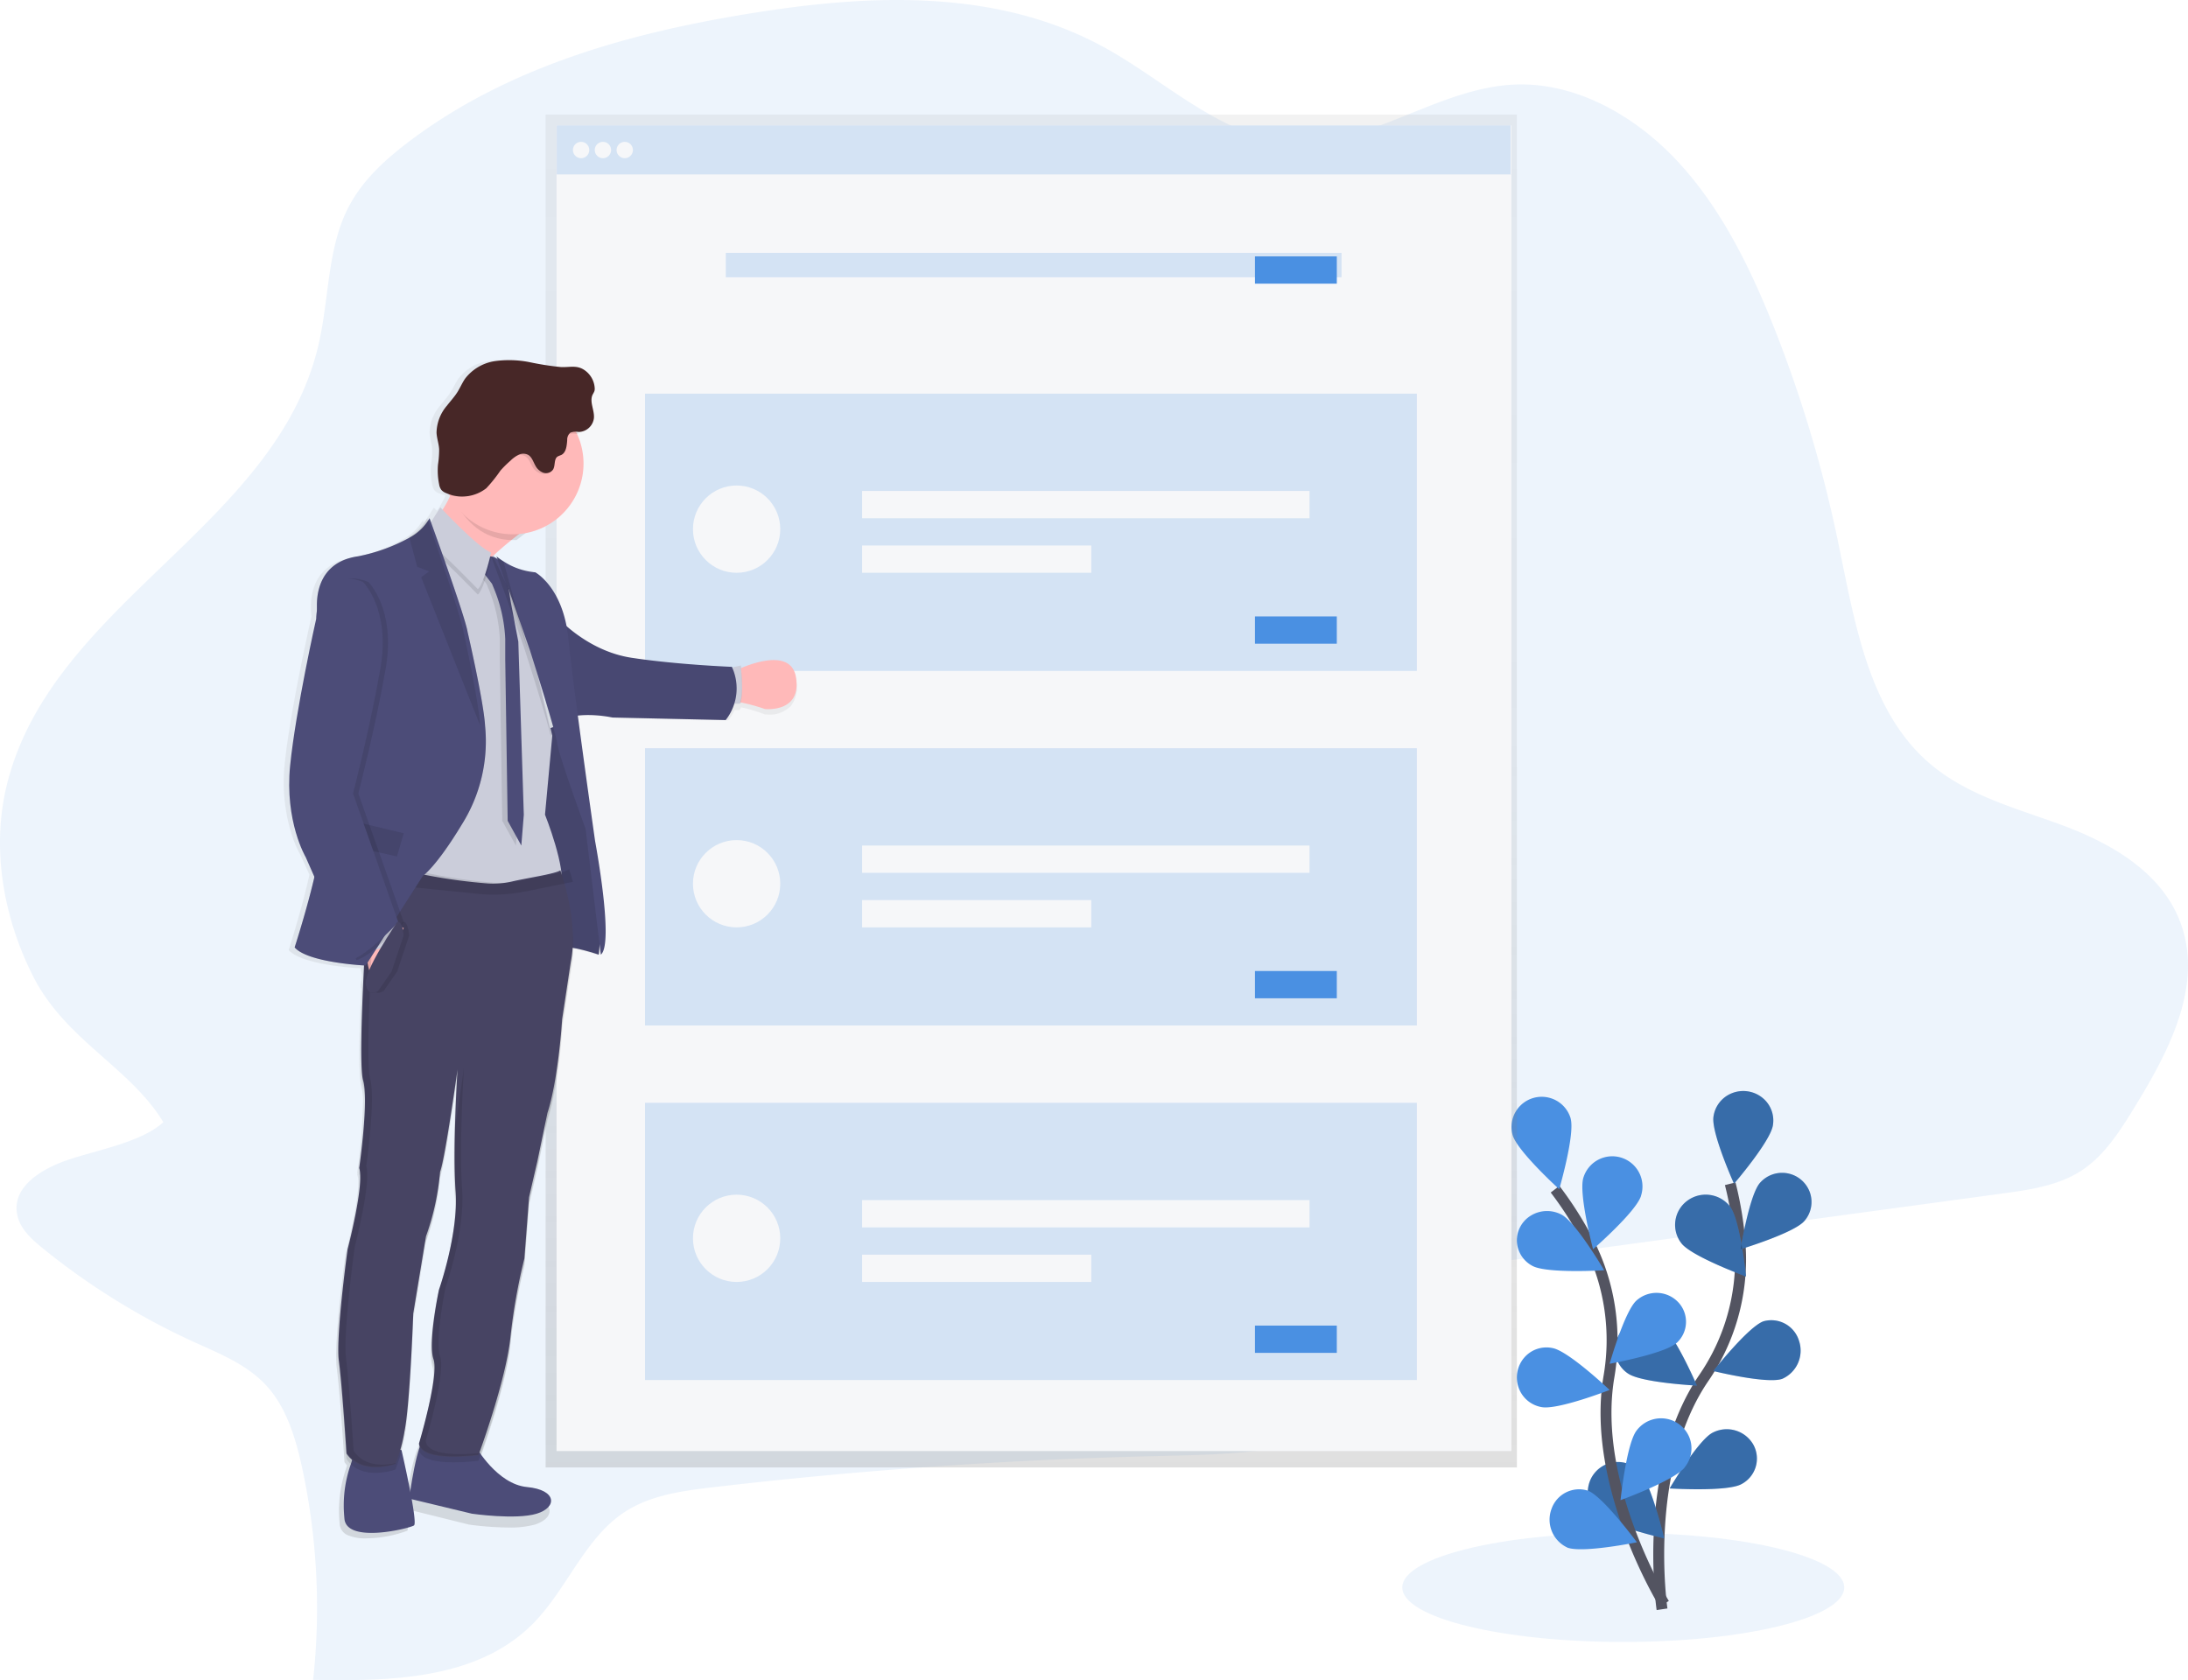 <svg xmlns="http://www.w3.org/2000/svg" xmlns:xlink="http://www.w3.org/1999/xlink" viewBox="0 0 401 308">
  <defs>
    <style>
      .cls-1, .cls-3 {
        fill: #4a90e2;
      }

      .cls-1, .cls-11, .cls-16 {
        opacity: 0.1;
      }

      .cls-2 {
        fill: none;
        stroke: #535461;
        stroke-miterlimit: 10;
        stroke-width: 2px;
      }

      .cls-4 {
        opacity: 0.25;
      }

      .cls-5 {
        fill: url(#linear-gradient);
      }

      .cls-6 {
        fill: #f6f7f9;
      }

      .cls-7 {
        opacity: 0.2;
      }

      .cls-8 {
        fill: url(#linear-gradient-2);
      }

      .cls-9 {
        fill: #4c4c78;
      }

      .cls-10 {
        fill: #ffb9b9;
      }

      .cls-12 {
        fill: #cbcdda;
      }

      .cls-13 {
        opacity: 0.05;
      }

      .cls-14 {
        fill: #474463;
      }

      .cls-15 {
        fill: #472727;
      }
    </style>
    <linearGradient id="linear-gradient" x1="0.5" y1="1" x2="0.5" gradientUnits="objectBoundingBox">
      <stop offset="0" stop-color="gray" stop-opacity="0.251"/>
      <stop offset="0.54" stop-color="gray" stop-opacity="0.122"/>
      <stop offset="1" stop-color="gray" stop-opacity="0.102"/>
    </linearGradient>
    <linearGradient id="linear-gradient-2" xlink:href="#linear-gradient"/>
  </defs>
  <g id="succ" transform="translate(-10 -4)">
    <ellipse id="Oval" class="cls-1" cx="40.5" cy="10" rx="40.5" ry="10" transform="translate(267 285)"/>
    <path id="Shape" class="cls-1" d="M12.367,212.651c-4.6,1.579-10.173,4.8-9.233,9.921.47,2.6,2.568,4.519,4.56,6.144A129.145,129.145,0,0,0,35.533,246c4.76,2.166,9.822,4.153,13.418,8.149s5.262,9.58,6.43,14.964a121.936,121.936,0,0,1,2.007,38.83c14.351.274,30.242-.049,40.4-10.413,6.079-6.207,9.338-15.414,16.487-20.218,4.767-3.2,10.643-4,16.319-4.667q40.3-4.723,81.009-5.718c11.373-.278,22.995-.376,33.613-4.35s20.258-12.661,22.416-24.439c.333-1.815.551-3.816,1.789-5.082,1.105-1.136,2.761-1.407,4.308-1.607L367,218.788c5.108-.7,10.394-1.452,14.695-4.347,4.16-2.813,6.967-7.308,9.65-11.69,6.149-10.03,12.53-22.156,8.272-33.625-3.406-9.165-12.562-14.444-21.311-17.721s-18.168-5.581-25.278-12.007c-10.819-9.777-13.218-26.007-16.266-40.57a237.99,237.99,0,0,0-11.576-38.647c-4.364-11.022-9.678-21.885-17.6-30.463S288.766,15.06,277.674,15.5c-14.488.577-27.232,11.9-41.745,10.491-12.257-1.178-22.23-11.025-33.266-17.152C183.071-2.049,159.947-1.093,138.509,2.3c-22.732,3.591-45.6,9.875-64.02,24.01-4.21,3.236-8.237,6.97-10.71,11.838-3.789,7.466-3.462,16.564-5.36,24.861-7.647,33.41-48.648,47.347-57.078,80.515-3,11.774-.779,24.544,4.718,35.425,5.911,11.715,17.785,16.709,23.872,26.763C25.862,209.436,17.755,210.8,12.367,212.651Z" transform="translate(10 4)"/>
    <path id="Shape-2" data-name="Shape" class="cls-2" d="M.605,78S-3.183,52.484,8.2,35.69a38.41,38.41,0,0,0,6.752-23.812A64.177,64.177,0,0,0,13.1,0" transform="translate(314 221)"/>
    <path id="Shape-3" data-name="Shape" class="cls-3" d="M10.929,6.26C10.5,9.21,3.8,17,3.8,17S-.389,7.678.029,4.728A5.413,5.413,0,0,1,3.414.4a5.6,5.6,0,0,1,5.509.774A5.341,5.341,0,0,1,10.929,6.26Z" transform="translate(324 204)"/>
    <path id="Shape-4" data-name="Shape" class="cls-3" d="M11.675,8.846C9.721,11.066,0,14,0,14S1.608,4.036,3.559,1.831a5.4,5.4,0,0,1,9.15,1.775,5.3,5.3,0,0,1-1.034,5.237Z" transform="translate(329 219)"/>
    <path id="Shape-5" data-name="Shape" class="cls-3" d="M12.627,10.765C9.827,11.749,0,9.328,0,9.328S6.413,1.187,9.213.206a5.311,5.311,0,0,1,6.5,3.592A5.653,5.653,0,0,1,12.627,10.765Z" transform="translate(324 246)"/>
    <path id="Shape-6" data-name="Shape" class="cls-3" d="M13.1,10.092C10.41,11.5,0,10.852,0,10.852S5.166,2.05,7.852.644a5.609,5.609,0,0,1,7.485,2.177A5.289,5.289,0,0,1,13.1,10.092Z" transform="translate(316 266)"/>
    <path id="Shape-7" data-name="Shape" class="cls-3" d="M1.172,8.934C3.065,11.357,13,15,13,15S11.945,4.587,10.052,2.153a5.658,5.658,0,0,0-7.872-1A5.5,5.5,0,0,0,1.172,8.934Z" transform="translate(317 223)"/>
    <path id="Shape-8" data-name="Shape" class="cls-3" d="M2.378,9.79C4.812,11.483,15,12,15,12S11,2.693,8.555,1.011A5.437,5.437,0,0,0,3.134.494a5.332,5.332,0,0,0-.756,9.3Z" transform="translate(306 246)"/>
    <path id="Shape-9" data-name="Shape" class="cls-3" d="M1.695,9.55C3.857,11.695,14,14,14,14S11.6,3.8,9.43,1.658A5.49,5.49,0,0,0,.172,4.174,5.581,5.581,0,0,0,1.695,9.557Z" transform="translate(301 272)"/>
    <path id="Shape-10" data-name="Shape" class="cls-4" d="M10.929,6.26C10.5,9.21,3.8,17,3.8,17S-.389,7.678.029,4.728A5.413,5.413,0,0,1,3.414.4a5.6,5.6,0,0,1,5.509.774A5.341,5.341,0,0,1,10.929,6.26Z" transform="translate(324 204)"/>
    <path id="Shape-11" data-name="Shape" class="cls-4" d="M11.675,8.846C9.721,11.066,0,14,0,14S1.608,4.036,3.559,1.831a5.4,5.4,0,0,1,9.15,1.775,5.3,5.3,0,0,1-1.034,5.237Z" transform="translate(329 219)"/>
    <path id="Shape-12" data-name="Shape" class="cls-4" d="M12.627,10.765C9.827,11.749,0,9.328,0,9.328S6.413,1.187,9.213.206a5.311,5.311,0,0,1,6.5,3.592A5.653,5.653,0,0,1,12.627,10.765Z" transform="translate(324 246)"/>
    <path id="Shape-13" data-name="Shape" class="cls-4" d="M13.1,10.092C10.41,11.5,0,10.852,0,10.852S5.166,2.05,7.852.644a5.609,5.609,0,0,1,7.485,2.177A5.289,5.289,0,0,1,13.1,10.092Z" transform="translate(316 266)"/>
    <path id="Shape-14" data-name="Shape" class="cls-4" d="M1.172,8.934C3.065,11.357,13,15,13,15S11.945,4.587,10.052,2.153a5.658,5.658,0,0,0-7.872-1A5.5,5.5,0,0,0,1.172,8.934Z" transform="translate(317 223)"/>
    <path id="Shape-15" data-name="Shape" class="cls-4" d="M2.378,9.79C4.812,11.483,15,12,15,12S11,2.693,8.555,1.011A5.437,5.437,0,0,0,3.134.494a5.332,5.332,0,0,0-.756,9.3Z" transform="translate(306 246)"/>
    <path id="Shape-16" data-name="Shape" class="cls-4" d="M1.695,9.55C3.857,11.695,14,14,14,14S11.6,3.8,9.43,1.658A5.49,5.49,0,0,0,.172,4.174,5.581,5.581,0,0,0,1.695,9.557Z" transform="translate(301 272)"/>
    <path id="Shape-17" data-name="Shape" class="cls-2" d="M20,76S6.549,54.25,9.863,34.445A39.5,39.5,0,0,0,6.334,10.093,65.476,65.476,0,0,0,0,0" transform="translate(295 222)"/>
    <path id="Shape-18" data-name="Shape" class="cls-3" d="M10.853,4.039C11.679,6.979,8.761,17,8.761,17S1.028,9.98.208,7.032a5.535,5.535,0,0,1,10.655-3Z" transform="translate(287 205)"/>
    <path id="Shape-19" data-name="Shape" class="cls-3" d="M10.763,7.2c-.9,2.932-8.8,9.8-8.8,9.8S-.709,6.855.182,3.92A5.534,5.534,0,1,1,10.752,7.2Z" transform="translate(300 216)"/>
    <path id="Shape-20" data-name="Shape" class="cls-3" d="M12.243,9.194C10.041,11.17,0,13,0,13S2.731,3.357,4.932,1.395a5.489,5.489,0,0,1,7.645.324,5.229,5.229,0,0,1-.331,7.492Z" transform="translate(305 241)"/>
    <path id="Shape-21" data-name="Shape" class="cls-3" d="M11.754,9C9.87,11.4,0,15,0,15S1.076,4.66,2.942,2.24A5.6,5.6,0,0,1,12.6,3.458a5.452,5.452,0,0,1-.847,5.516Z" transform="translate(307 264)"/>
    <path id="Shape-22" data-name="Shape" class="cls-3" d="M2.9,10.079c2.685,1.412,13.1.78,13.1.78S10.844,2.057,8.166.648A5.68,5.68,0,0,0,2.637.793,5.325,5.325,0,0,0,0,5.508,5.346,5.346,0,0,0,2.9,10.079Z" transform="translate(288 226)"/>
    <path id="Shape-23" data-name="Shape" class="cls-3" d="M4.509,10.938C7.447,11.52,17,7.8,17,7.8S9.516.706,6.578.128a5.366,5.366,0,0,0-5.22,1.734A5.578,5.578,0,0,0,.309,7.341,5.444,5.444,0,0,0,4.509,10.938Z" transform="translate(288 251)"/>
    <path id="Shape-24" data-name="Shape" class="cls-3" d="M3.219,10.687C6,11.763,16,9.722,16,9.722S9.828,1.356,7.041.266A5.354,5.354,0,0,0,.352,3.6a5.637,5.637,0,0,0,2.867,7.072Z" transform="translate(294 277)"/>
    <path id="Shape-25" data-name="Shape" class="cls-5" d="M0,0V248H178V0Z" transform="translate(110 25)"/>
    <rect id="Rectangle-path" class="cls-6" width="175" height="9" transform="translate(112 27)"/>
    <g id="Group" class="cls-7" transform="translate(112 27)">
      <rect id="Rectangle-path-2" data-name="Rectangle-path" class="cls-3" width="174.825" height="8.963" transform="translate(0.028 0.007)"/>
    </g>
    <rect id="Rectangle-path-3" data-name="Rectangle-path" class="cls-6" width="175" height="234" transform="translate(112 36)"/>
    <circle id="Oval-2" data-name="Oval" class="cls-6" cx="1.5" cy="1.5" r="1.5" transform="translate(115 30)"/>
    <circle id="Oval-3" data-name="Oval" class="cls-6" cx="1.5" cy="1.5" r="1.5" transform="translate(119 30)"/>
    <circle id="Oval-4" data-name="Oval" class="cls-6" cx="1.5" cy="1.5" r="1.5" transform="translate(123 30)"/>
    <g id="Group-2" data-name="Group" class="cls-7" transform="translate(143 50)">
      <rect id="Rectangle-path-4" data-name="Rectangle-path" class="cls-3" width="112.842" height="4.482" transform="translate(0.018 0.35)"/>
    </g>
    <rect id="Rectangle-path-5" data-name="Rectangle-path" class="cls-3" width="15" height="5" transform="translate(240 51)"/>
    <g id="Group-3" data-name="Group" class="cls-7" transform="translate(128 76)">
      <rect id="Rectangle-path-6" data-name="Rectangle-path" class="cls-3" width="141.453" height="50.821" transform="translate(0.214 0.165)"/>
    </g>
    <rect id="Rectangle-path-7" data-name="Rectangle-path" class="cls-6" width="82" height="5" transform="translate(168 94)"/>
    <rect id="Rectangle-path-8" data-name="Rectangle-path" class="cls-6" width="42" height="5" transform="translate(168 104)"/>
    <rect id="Rectangle-path-9" data-name="Rectangle-path" class="cls-3" width="15" height="5" transform="translate(240 117)"/>
    <circle id="Oval-5" data-name="Oval" class="cls-6" cx="8" cy="8" r="8" transform="translate(137 93)"/>
    <g id="Group-4" data-name="Group" class="cls-7" transform="translate(128 141)">
      <rect id="Rectangle-path-10" data-name="Rectangle-path" class="cls-3" width="141.453" height="50.821" transform="translate(0.214 0.162)"/>
    </g>
    <rect id="Rectangle-path-11" data-name="Rectangle-path" class="cls-6" width="82" height="5" transform="translate(168 159)"/>
    <rect id="Rectangle-path-12" data-name="Rectangle-path" class="cls-6" width="42" height="5" transform="translate(168 169)"/>
    <rect id="Rectangle-path-13" data-name="Rectangle-path" class="cls-3" width="15" height="5" transform="translate(240 182)"/>
    <circle id="Oval-6" data-name="Oval" class="cls-6" cx="8" cy="8" r="8" transform="translate(137 158)"/>
    <g id="Group-5" data-name="Group" class="cls-7" transform="translate(128 206)">
      <rect id="Rectangle-path-14" data-name="Rectangle-path" class="cls-3" width="141.453" height="50.821" transform="translate(0.214 0.158)"/>
    </g>
    <rect id="Rectangle-path-15" data-name="Rectangle-path" class="cls-6" width="82" height="5" transform="translate(168 224)"/>
    <rect id="Rectangle-path-16" data-name="Rectangle-path" class="cls-6" width="42" height="5" transform="translate(168 234)"/>
    <rect id="Rectangle-path-17" data-name="Rectangle-path" class="cls-3" width="15" height="5" transform="translate(240 247)"/>
    <circle id="Oval-7" data-name="Oval" class="cls-6" cx="8" cy="8" r="8" transform="translate(137 223)"/>
    <path id="Shape-26" data-name="Shape" class="cls-8" d="M15.069,216h0a7.992,7.992,0,0,1-3.268-.553,2.406,2.406,0,0,1-1.543-2.047c-.034-.376-.06-.73-.088-1.121a23.686,23.686,0,0,1,1.175-8.822c.1-.3.181-.585.246-.846a5.712,5.712,0,0,1-.459-.593V202c-.137-2.131-.85-12.97-1.4-17.1a12.7,12.7,0,0,1-.094-1.3c-.275-5.337,1.67-19.524,1.69-19.666.1-.378,2.436-9.313,2.345-13.516a4.02,4.02,0,0,0-.178-1.054l0-.02.005-.032.027-.176c-.018-.06-.05-.176-.05-.176a100.123,100.123,0,0,0,1.052-13.523,10.451,10.451,0,0,0-.309-2.23,14.454,14.454,0,0,1-.3-2.908c-.165-3.672.059-10.193.276-15.016-.031-.1-.057-.2-.076-.3a2.947,2.947,0,0,1,.15-1.32c.013-.3.029-.622.053-1.075-.1-.337-.181-.7-.26-1.124H13.9l-.017.022h-.009c-.464-.025-2.913-.173-5.57-.607-2.683-.437-6.143-1.265-7.393-2.726l0-.01c.252-.787,2.5-7.857,3.8-13.8l-1.606-3.54a21.1,21.1,0,0,1-1.866-4.572A31.928,31.928,0,0,1,.184,73.95c1.061-10.157,4.87-26.814,4.909-26.981-.03-.176-.7-4.344,1.526-7.433a8.318,8.318,0,0,1,5.837-3.225,32.3,32.3,0,0,0,9.625-3.575,9.167,9.167,0,0,0,3.44-3.449l.158.439c.071-.117.165-.273.246-.439l.059.162,1.535-2.4.568.59a16.1,16.1,0,0,0,1.568-2.827,8,8,0,0,1-1.119-.352,2.2,2.2,0,0,1-.912-.586,2.262,2.262,0,0,1-.414-1.032A12.468,12.468,0,0,1,27,19.213a18.425,18.425,0,0,0,.21-2.845,10.712,10.712,0,0,0-.233-1.441l0-.02a10.019,10.019,0,0,1-.243-1.566,7.647,7.647,0,0,1,1.911-4.948c.209-.272.429-.539.641-.8l.028-.034.008-.009.024-.029A16.428,16.428,0,0,0,30.61,5.841c.237-.367.447-.763.632-1.112l.009-.017a12.843,12.843,0,0,1,.762-1.3A8.383,8.383,0,0,1,37.5.19,13.357,13.357,0,0,1,39.825,0,26.461,26.461,0,0,1,44,.4c.515.085,1.042.184,1.55.28L45.66.7a31.3,31.3,0,0,0,4,.578c.134.007.268.011.41.011.32,0,.64-.019.9-.034h.052c.291-.017.566-.033.842-.033a3.633,3.633,0,0,1,2.281.69,4.348,4.348,0,0,1,1.753,3.161,1.665,1.665,0,0,1-.049.618,4.176,4.176,0,0,1-.316.615,3.7,3.7,0,0,0,0,2.528,6.107,6.107,0,0,1,.221,1.83A2.913,2.913,0,0,1,53.176,13.2l.063.128c.031.062.078.155.12.247A13.018,13.018,0,0,1,42.742,31.81l-.586.453c-1.615,1.27-2.991,2.437-4.208,3.568l.028.024.231-.133a12.172,12.172,0,0,0,1.368.948,12.736,12.736,0,0,0,5.845,1.981,8.985,8.985,0,0,1,2.328,2.077,16.989,16.989,0,0,1,3.435,7.707,25.307,25.307,0,0,0,12.647,6.232c8.305,1.247,18.717,1.665,18.818,1.669.076.145.143.289.2.428l.957-.175s0,.009,0,.015l0,.02.005.036c.008.053.021.133.035.238l.375-.172a15.232,15.232,0,0,1,5.608-1.434A3.671,3.671,0,0,1,93.9,58.758a5.649,5.649,0,0,1-.956,4.657A5.451,5.451,0,0,1,88.83,65c-.306,0-.523-.019-.6-.027a31.63,31.63,0,0,0-4.058-1.234l-.375-.07a1.951,1.951,0,0,1-.263.513h-.908a10.862,10.862,0,0,1-1.136,1.854L60.3,65.568a24.015,24.015,0,0,0-4.543-.452,16.389,16.389,0,0,0-2.42.167c1.368,10.231,2.989,21.542,3.169,22.8l.012.081c.009.045.892,4.713,1.472,9.72.527,4.546.882,10.179-.421,11.2a39.175,39.175,0,0,0-4.47-1.2,20.556,20.556,0,0,1-.374,3.5l-1.613,10.609c-.006.108-.652,10.858-2.724,17.281l-1.848,8.821-1.55,6.673-.873,11.318a108.188,108.188,0,0,0-2.591,14.58c-.8,7.421-5.015,19.222-5.852,21.513,1.526,2.145,4.666,5.8,8.545,6.178,3.159.311,4.393,1.492,4.495,2.492.108,1.054-.943,2.084-2.678,2.624a17.242,17.242,0,0,1-4.874.54,56.9,56.9,0,0,1-7.233-.54L22.357,210.6c.4,2.5.5,3.846.274,4.01A22.357,22.357,0,0,1,15.069,216Zm16.593-84.5c-.383,2.7-2.334,16.3-3.187,18.555a47.36,47.36,0,0,1-2.623,11.94L23.5,176.2c-.006.169-.617,16.977-1.613,21.692-.383,1.817-.759,3.331-1.119,4.5.368,1.727,1.054,5.029,1.507,7.744.255-1.913,1.189-8.349,2.406-10.862.47-1.609,2.813-9.835,2.749-13.73a3.721,3.721,0,0,0-.172-.977,7.32,7.32,0,0,1-.3-2.107c-.222-3.926,1.279-11.008,1.294-11.079.034-.1,3.4-9.67,3.155-17.208-.008-.214-.02-.4-.035-.569-.053-.68-.1-1.442-.13-2.332-.127-3.324-.07-7.157,0-9.787v-.12C31.347,137.223,31.551,133.4,31.662,131.5ZM47.786,63.889l.045.149.022.091.014.058c.256,1.1.5,2.143.674,2.958l.168-.067c-.322-1.165-.6-2.131-.877-3.04l-.034-.149Z" transform="translate(62 70)"/>
    <path id="Shape-27" data-name="Shape" class="cls-9" d="M12.209,2.2s3.9,6.879,9.373,7.393,5.61,3.72,1.781,4.887-11.879,0-11.879,0L0,11.718S1.389.66,3.232.081,12.209,2.2,12.209,2.2Z" transform="translate(85 267)"/>
    <path id="Shape-28" data-name="Shape" class="cls-9" d="M10.59.827s3.049,13.257,2.288,13.8S.55,18.036.127,13.415C.091,13.031.061,12.658.04,12.3a22.748,22.748,0,0,1,1.21-8.77A7.049,7.049,0,0,0,1.719.827C1.519-1.033,10.59.827,10.59.827Z" transform="translate(73 269)"/>
    <path id="Shape-29" data-name="Shape" class="cls-10" d="M0,15.807s8.92,21.8,7.334,14.811c-1.043-4.644,5.739-10.807,10.428-14.43C20.151,14.34,22,13.153,22,13.153S5.245-6.287,6.434,2.1A12.579,12.579,0,0,1,5.52,8.869,17.758,17.758,0,0,1,0,15.807Z" transform="translate(87 86)"/>
    <path id="Shape-30" data-name="Shape" class="cls-10" d="M0,7.709a5.707,5.707,0,0,1,2.1.122A32.939,32.939,0,0,1,6.182,8.974s6.745.749,5.71-5.757C11.135-1.638,5.139.123,2.138,1.331c-1.021.411-1.7.759-1.7.759Z" transform="translate(144 125)"/>
    <path id="Shape-31" data-name="Shape" class="cls-11" d="M0,6.869A3.522,3.522,0,0,1,1.7,7c.593-1.836.142-6.183.046-7C.918.442.368.817.368.817Z" transform="translate(144 126)"/>
    <path id="Shape-32" data-name="Shape" class="cls-12" d="M.411.3,1.748,0s.687,5.55-.208,7H0Z" transform="translate(144 126)"/>
    <path id="Shape-33" data-name="Shape" class="cls-9" d="M1.4,1.187s5.221-3.159,5.843.832S8.685,12.866,8.685,12.866l1.443,8.71L12,39.03,11.738,42s-5.549-1.889-6.862-1.236-2.365-7.323-2.365-7.323L.345,25.164,0,7.611Z" transform="translate(108 137)"/>
    <path id="Shape-34" data-name="Shape" class="cls-11" d="M1.4,1.187s5.221-3.159,5.843.832S8.685,12.866,8.685,12.866l1.443,8.71L12,39.03,11.738,42s-5.549-1.889-6.862-1.236-2.365-7.323-2.365-7.323L.345,25.164,0,7.611Z" transform="translate(108 137)"/>
    <path id="Shape-35" data-name="Shape" class="cls-9" d="M0,0S5.439,6.3,13.694,7.571,32.133,9.245,32.133,9.245A9.4,9.4,0,0,1,31,19l-20.762-.47s-4.6-1.026-8.157,0Z" transform="translate(112 117)"/>
    <path id="Shape-36" data-name="Shape" class="cls-13" d="M0,0S5.439,6.3,13.694,7.571,32.133,9.245,32.133,9.245A9.4,9.4,0,0,1,31,19l-20.762-.47s-4.6-1.026-8.157,0Z" transform="translate(112 117)"/>
    <path id="Shape-37" data-name="Shape" class="cls-11" d="M.03,9.1C2.112,13.646,5.725,17,10.978,17h.683C14.106,15.059,16,13.813,16,13.813S-1.155-6.6.062,2.206C.436,4.884.866,7.076.03,9.1Z" transform="translate(93 86)"/>
    <path id="Shape-38" data-name="Shape" class="cls-10" d="M0,13A12.972,12.972,0,1,0,3.8,3.8,13,13,0,0,0,0,13Z" transform="translate(91 76)"/>
    <path id="Shape-39" data-name="Shape" class="cls-12" d="M0,66.142S28.744,68.69,29.817,65,26.885,51.34,26.885,51.34L28.169,37.4l.049-.536S24.626,21.8,24.745,20.605c.123-1.082-5.8-13.741-7.016-16.317l-.221-.465-.228.134-.1.06-1.4.824L10.212,3.523,3.511,0,2.876,38.547Z" transform="translate(83 102)"/>
    <path id="Shape-40" data-name="Shape" class="cls-11" d="M1.2.065A2.213,2.213,0,0,1,3.86,1.492,20.338,20.338,0,0,0,4.884,3.932l.747,4.533L7,15.623,8,47.352,7.549,53l-2.5-4.533L4.6,18.831v-3.7A27.23,27.23,0,0,0,2.515,5.874l-.341-.833L0,2.192Z" transform="translate(97 106)"/>
    <path id="Shape-41" data-name="Shape" class="cls-9" d="M1.2.065A2.209,2.209,0,0,1,3.862,1.492,20.361,20.361,0,0,0,4.885,3.933l.746,4.534,1.363,7.16L8,47.364,7.543,53l-2.5-4.534L4.595,18.822v-3.7A27.269,27.269,0,0,0,2.519,5.862l-.341-.834L0,2.189Z" transform="translate(98 106)"/>
    <path id="Shape-42" data-name="Shape" class="cls-11" d="M2.7,0S9.574,7.4,12,8.287c0,0-1.213,5.617-2.426,6.713,0,0-7.216-7.477-8.511-8.082L0,4.255Z" transform="translate(88 98)"/>
    <path id="Shape-43" data-name="Shape" class="cls-12" d="M2.7,0S9.574,7.4,12,8.287c0,0-1.213,5.617-2.426,6.713,0,0-7.216-7.477-8.511-8.082L0,4.255Z" transform="translate(88 97)"/>
    <path id="Shape-44" data-name="Shape" class="cls-11" d="M0,0,.07.183,2.231,5.948,6.089,16.834s.038.111.1.318c.639,1.979,4.08,12.723,4.758,15.848L11,32.474S7.445,17.657,7.563,16.488C7.684,15.426,1.818,2.993.612.464.421.332.264.221.167.138Z" transform="translate(100 106)"/>
    <path id="Shape-45" data-name="Shape" class="cls-9" d="M0,0,2.238,6.067l3.873,11.09s.038.113.1.324c.68,2.15,4.553,14.417,4.88,16.663.349,2.468,5.229,15.785,5.229,15.785L19.114,73c2.486-1.96-1.046-20.8-1.046-20.8S14.09,24.256,13.149,14.96,7.108,2.915,7.108,2.915A12.565,12.565,0,0,1,1.349.945,12.3,12.3,0,0,1,0,0Z" transform="translate(101 106)"/>
    <path id="Shape-46" data-name="Shape" class="cls-11" d="M.1,91.426c.6,4.488,1.4,17.016,1.4,17.016,2.8,4.227,8.979,1.941,8.979,1.941a28.94,28.94,0,0,0,1.658-6.031c1-4.756,1.6-21.567,1.6-21.567l2.329-14.13A46.887,46.887,0,0,0,18.659,56.8c.93-2.466,3.193-18.756,3.193-18.756s-.934,14.6-.35,22.3-3.057,18.087-3.057,18.087-2.064,9.713-1,12.725-2.662,15.473-2.662,15.473c.332,3.618,10.906,2.142,10.906,2.142s4.988-13.461,5.852-21.567a107.744,107.744,0,0,1,2.564-14.5l.86-11.252,1.532-6.63,1.829-8.772c2.06-6.433,2.693-17.181,2.693-17.181l1.595-10.548c1.049-5.217-.3-11.333-1.214-14.546-.392-1.384-.7-2.234-.7-2.234-.916.655-6.163,1.409-8.877,2.047a15.339,15.339,0,0,1-4.547.352A100.378,100.378,0,0,1,7.029.211L6.33,0,6.19,1.2,5.861,4.08l-.581,5.1s-1.8,27.193-.735,30.878-.731,16.061-.731,16.061C4.812,59.054,1.688,71,1.688,71S-.494,86.941.1,91.426Z" transform="translate(72 163)"/>
    <path id="Shape-47" data-name="Shape" class="cls-14" d="M.1,91.426c.6,4.488,1.4,17.016,1.4,17.016,2.8,4.227,8.979,1.941,8.979,1.941a28.94,28.94,0,0,0,1.658-6.031c1-4.756,1.6-21.567,1.6-21.567l2.33-14.13A46.886,46.886,0,0,0,18.659,56.8c.93-2.466,3.193-18.756,3.193-18.756s-.934,14.6-.35,22.3-3.057,18.087-3.057,18.087-2.064,9.713-1,12.725-2.662,15.473-2.662,15.473c.332,3.618,10.906,2.142,10.906,2.142s4.988-13.461,5.852-21.567a107.743,107.743,0,0,1,2.564-14.5l.86-11.252,1.532-6.63,1.829-8.772c2.06-6.433,2.693-17.181,2.693-17.181l1.595-10.551c1.049-5.214-.3-11.33-1.214-14.542-.392-1.384-.7-2.234-.7-2.234-.916.655-6.163,1.409-8.877,2.047a15.339,15.339,0,0,1-4.547.352A100.38,100.38,0,0,1,7.029.211L6.329,0l-.14,1.2L5.861,4.08l-.581,5.1s-1.8,27.193-.735,30.878S3.825,56.12,3.825,56.12C4.822,59.058,1.7,71,1.7,71S-.495,86.941.1,91.426Z" transform="translate(72 162)"/>
    <path id="Shape-48" data-name="Shape" class="cls-11" d="M0,12.614A12.235,12.235,0,0,0,1.731,18.88a7.073,7.073,0,0,0,5.736-1.334,27.343,27.343,0,0,0,2.609-3.121,18.706,18.706,0,0,1,1.866-1.777,5.776,5.776,0,0,1,1.471-1.029,2.062,2.062,0,0,1,1.777-.021c.711.388.967,1.248,1.372,1.938a2.653,2.653,0,0,0,1.5,1.259,1.616,1.616,0,0,0,1.777-.586c.441-.734.117-1.879.86-2.325a4.573,4.573,0,0,1,.6-.237c.956-.418,1.066-1.657,1.144-2.665a1.641,1.641,0,0,1,.586-1.327,2.733,2.733,0,0,1,1.514-.12A2.208,2.208,0,0,0,25,7.5,13.181,13.181,0,0,0,10.357.275,12.715,12.715,0,0,0,0,12.6Z" transform="translate(91 76)"/>
    <path id="Shape-49" data-name="Shape" class="cls-15" d="M27.248,1.937a4.313,4.313,0,0,1,1.741,3.137,1.656,1.656,0,0,1-.046.618,4.6,4.6,0,0,1-.313.615c-.661,1.314.352,2.875.218,4.345a2.882,2.882,0,0,1-2.814,2.536,2.742,2.742,0,0,0-1.5.124,1.678,1.678,0,0,0-.58,1.367c-.081,1.042-.186,2.317-1.133,2.744a4.952,4.952,0,0,0-.6.247c-.735.459-.412,1.642-.851,2.391a1.562,1.562,0,0,1-1.759.608,2.67,2.67,0,0,1-1.481-1.3c-.4-.706-.647-1.6-1.358-2a1.98,1.98,0,0,0-1.759.018,5.735,5.735,0,0,0-1.456,1.06,19.256,19.256,0,0,0-1.847,1.83A27.3,27.3,0,0,1,9.128,23.5a7.165,7.165,0,0,1-7.317.908A2.236,2.236,0,0,1,.9,23.822a2.287,2.287,0,0,1-.422-1.046A12.6,12.6,0,0,1,.273,19.16a18.327,18.327,0,0,0,.211-2.826c-.067-1.017-.429-2-.478-3.016a7.8,7.8,0,0,1,1.9-4.945C2.56,7.525,3.3,6.737,3.862,5.829c.492-.788.851-1.66,1.382-2.423A8.444,8.444,0,0,1,10.7.2a19.031,19.031,0,0,1,6.462.212,52.966,52.966,0,0,0,5.628.876C24.423,1.382,25.753.828,27.248,1.937Z" transform="translate(90 70)"/>
    <path id="Shape-50" data-name="Shape" class="cls-11" d="M0,0,2.16,6.247,5.9,17.666s.037.116.1.334H6L1.289.973A11.906,11.906,0,0,1,0,0Z" transform="translate(101 106)"/>
    <path id="Shape-51" data-name="Shape" class="cls-10" d="M.009,2.88s-.236,7.3,1.739,9.12L7,2.129,2.586,0Z" transform="translate(77 172)"/>
    <path id="Shape-52" data-name="Shape" class="cls-11" d="M0,78.674C2.433,81.5,13.015,82,13.015,82L23.5,65.57s2.486-1.714,7.136-9.428a28.637,28.637,0,0,0,4.262-18.1c-.245-4.436-3.2-17.19-3.2-17.19C31.255,17.986,24.722,0,24.722,0a9.237,9.237,0,0,1-3.456,3.439A32.381,32.381,0,0,1,11.6,6.982C2.529,8.293,4.2,17.618,4.2,17.618s-.11,36.258.458,40.592S0,78.674,0,78.674Z" transform="translate(64 99)"/>
    <path id="Shape-53" data-name="Shape" class="cls-12" d="M0,4.309.316,7,4.173,5.655,7,1.583,4.88,0,0,4.309Z" transform="translate(76 172)"/>
    <path id="Shape-54" data-name="Shape" class="cls-11" d="M0,3.764l1.924.2L20.482,5.847A29.576,29.576,0,0,0,29.4,5.4L38,3.653c-.4-1.418-.71-2.288-.71-2.288-.93.671-6.255,1.444-9.009,2.1a15.425,15.425,0,0,1-4.615.361A101.011,101.011,0,0,1,3.088,0L2.251,1.018Z" transform="translate(77 162)"/>
    <g id="Group-7" data-name="Group" class="cls-16" transform="translate(72 162)">
      <path id="Shape-55" data-name="Shape" d="M0,.145A2.725,2.725,0,0,0,.255,0L.28.07Z" transform="translate(40.409 1.746)"/>
      <path id="Shape-56" data-name="Shape" d="M1.7,70.791S4.811,58.883,3.817,55.953c0,0,1.786-12.34.726-16.014s.73-30.788.73-30.788L5.86,4.068,6.208,1.2,6.347,0s.236.077.695.211l.42.126-.1.471-.33,2.866L6.448,8.757s-1.782,27.111-.73,30.788S5,55.56,5,55.56C5.985,58.489,2.883,70.4,2.883,70.4S.7,86.3,1.295,90.771s1.39,16.963,1.39,16.963c2.026,3.077,5.851,2.691,7.762,2.259-.021.053-.035.081-.035.081s-6.143,2.269-8.919-1.935c0,0-.792-12.491-1.39-16.966S1.7,70.791,1.7,70.791Z" transform="translate(0.123 0.207)"/>
      <path id="Shape-57" data-name="Shape" d="M2.655,53.361c-1.042-3,.994-12.688.994-12.688S7.276,30.321,6.682,22.639c-.247-3.2-.229-7.591-.125-11.627C7.4,5.813,8.2,0,8.2,0s-.928,14.556-.33,22.239S4.837,40.273,4.837,40.273s-2.05,9.684-.99,12.688S1.2,68.388,1.2,68.388c.264,2.891,7.053,2.522,9.729,2.259l-.1.277S.327,72.4,0,68.788C.014,68.788,3.711,56.361,2.655,53.361Z" transform="translate(14.829 37.74)"/>
    </g>
    <path id="Shape-58" data-name="Shape" class="cls-9" d="M0,78.674C2.433,81.5,13.015,82,13.015,82L23.5,65.57s2.486-1.714,7.14-9.428a28.614,28.614,0,0,0,4.262-18.1c-.245-4.436-3.2-17.19-3.2-17.19C31.254,17.986,24.722,0,24.722,0a9.237,9.237,0,0,1-3.456,3.439A32.409,32.409,0,0,1,11.6,6.982c-9.068,1.311-7.4,10.637-7.4,10.637s-.1,36.244.458,40.578S0,78.674,0,78.674Z" transform="translate(64 99)"/>
    <path id="Shape-59" data-name="Shape" class="cls-11" d="M1.466,8.9l2.174.854L2.191,10.814,13,38c-.251-4.431-3.048-17.169-3.048-17.169C9.522,17.964,3.295,0,3.295,0A9.029,9.029,0,0,1,0,3.435Z" transform="translate(85 99)"/>
    <path id="Shape-60" data-name="Shape" class="cls-11" d="M13,2.752,1.506,0,0,4.339,11.744,7,13,2.752Z" transform="translate(71 154)"/>
    <path id="Shape-61" data-name="Shape" class="cls-11" d="M13.487.669s5.116,4.94,3.2,15.9-5.016,22.893-5.016,22.893L20,63.06S14.194,69.248,11.341,70L3.027,51.133S-.857,44.592.174,34.331,4.945,7.462,4.945,7.462,4.928-2.651,13.487.669Z" transform="translate(64 110)"/>
    <path id="Shape-62" data-name="Shape" class="cls-9" d="M13.513.669s5.117,4.94,3.2,15.9S11.7,39.461,11.7,39.461L20,63.06S14.2,69.248,11.343,70L3.028,51.133S-.857,44.592.174,34.331,4.946,7.462,4.946,7.462,4.946-2.651,13.513.669Z" transform="translate(63 110)"/>
    <path id="Shape-63" data-name="Shape" class="cls-11" d="M5.787.037S-.448,9.086.026,11.523s2.3,1.124,2.3,1.124L4.793,9.1,7,2.491S6.781-.353,5.787.037Z" transform="translate(77 173)"/>
    <path id="Shape-64" data-name="Shape" class="cls-11" d="M5.8.037S-.449,9.086.026,11.523s2.3,1.124,2.3,1.124l2.46-3.54L7,2.494S6.784-.353,5.8.037Z" transform="translate(78 173)"/>
    <path id="Shape-65" data-name="Shape" class="cls-14" d="M5.8.037S-.449,9.086.026,11.523s2.3,1.124,2.3,1.124l2.46-3.54L7,2.494S6.784-.353,5.8.037Z" transform="translate(77 173)"/>
  </g>
</svg>
